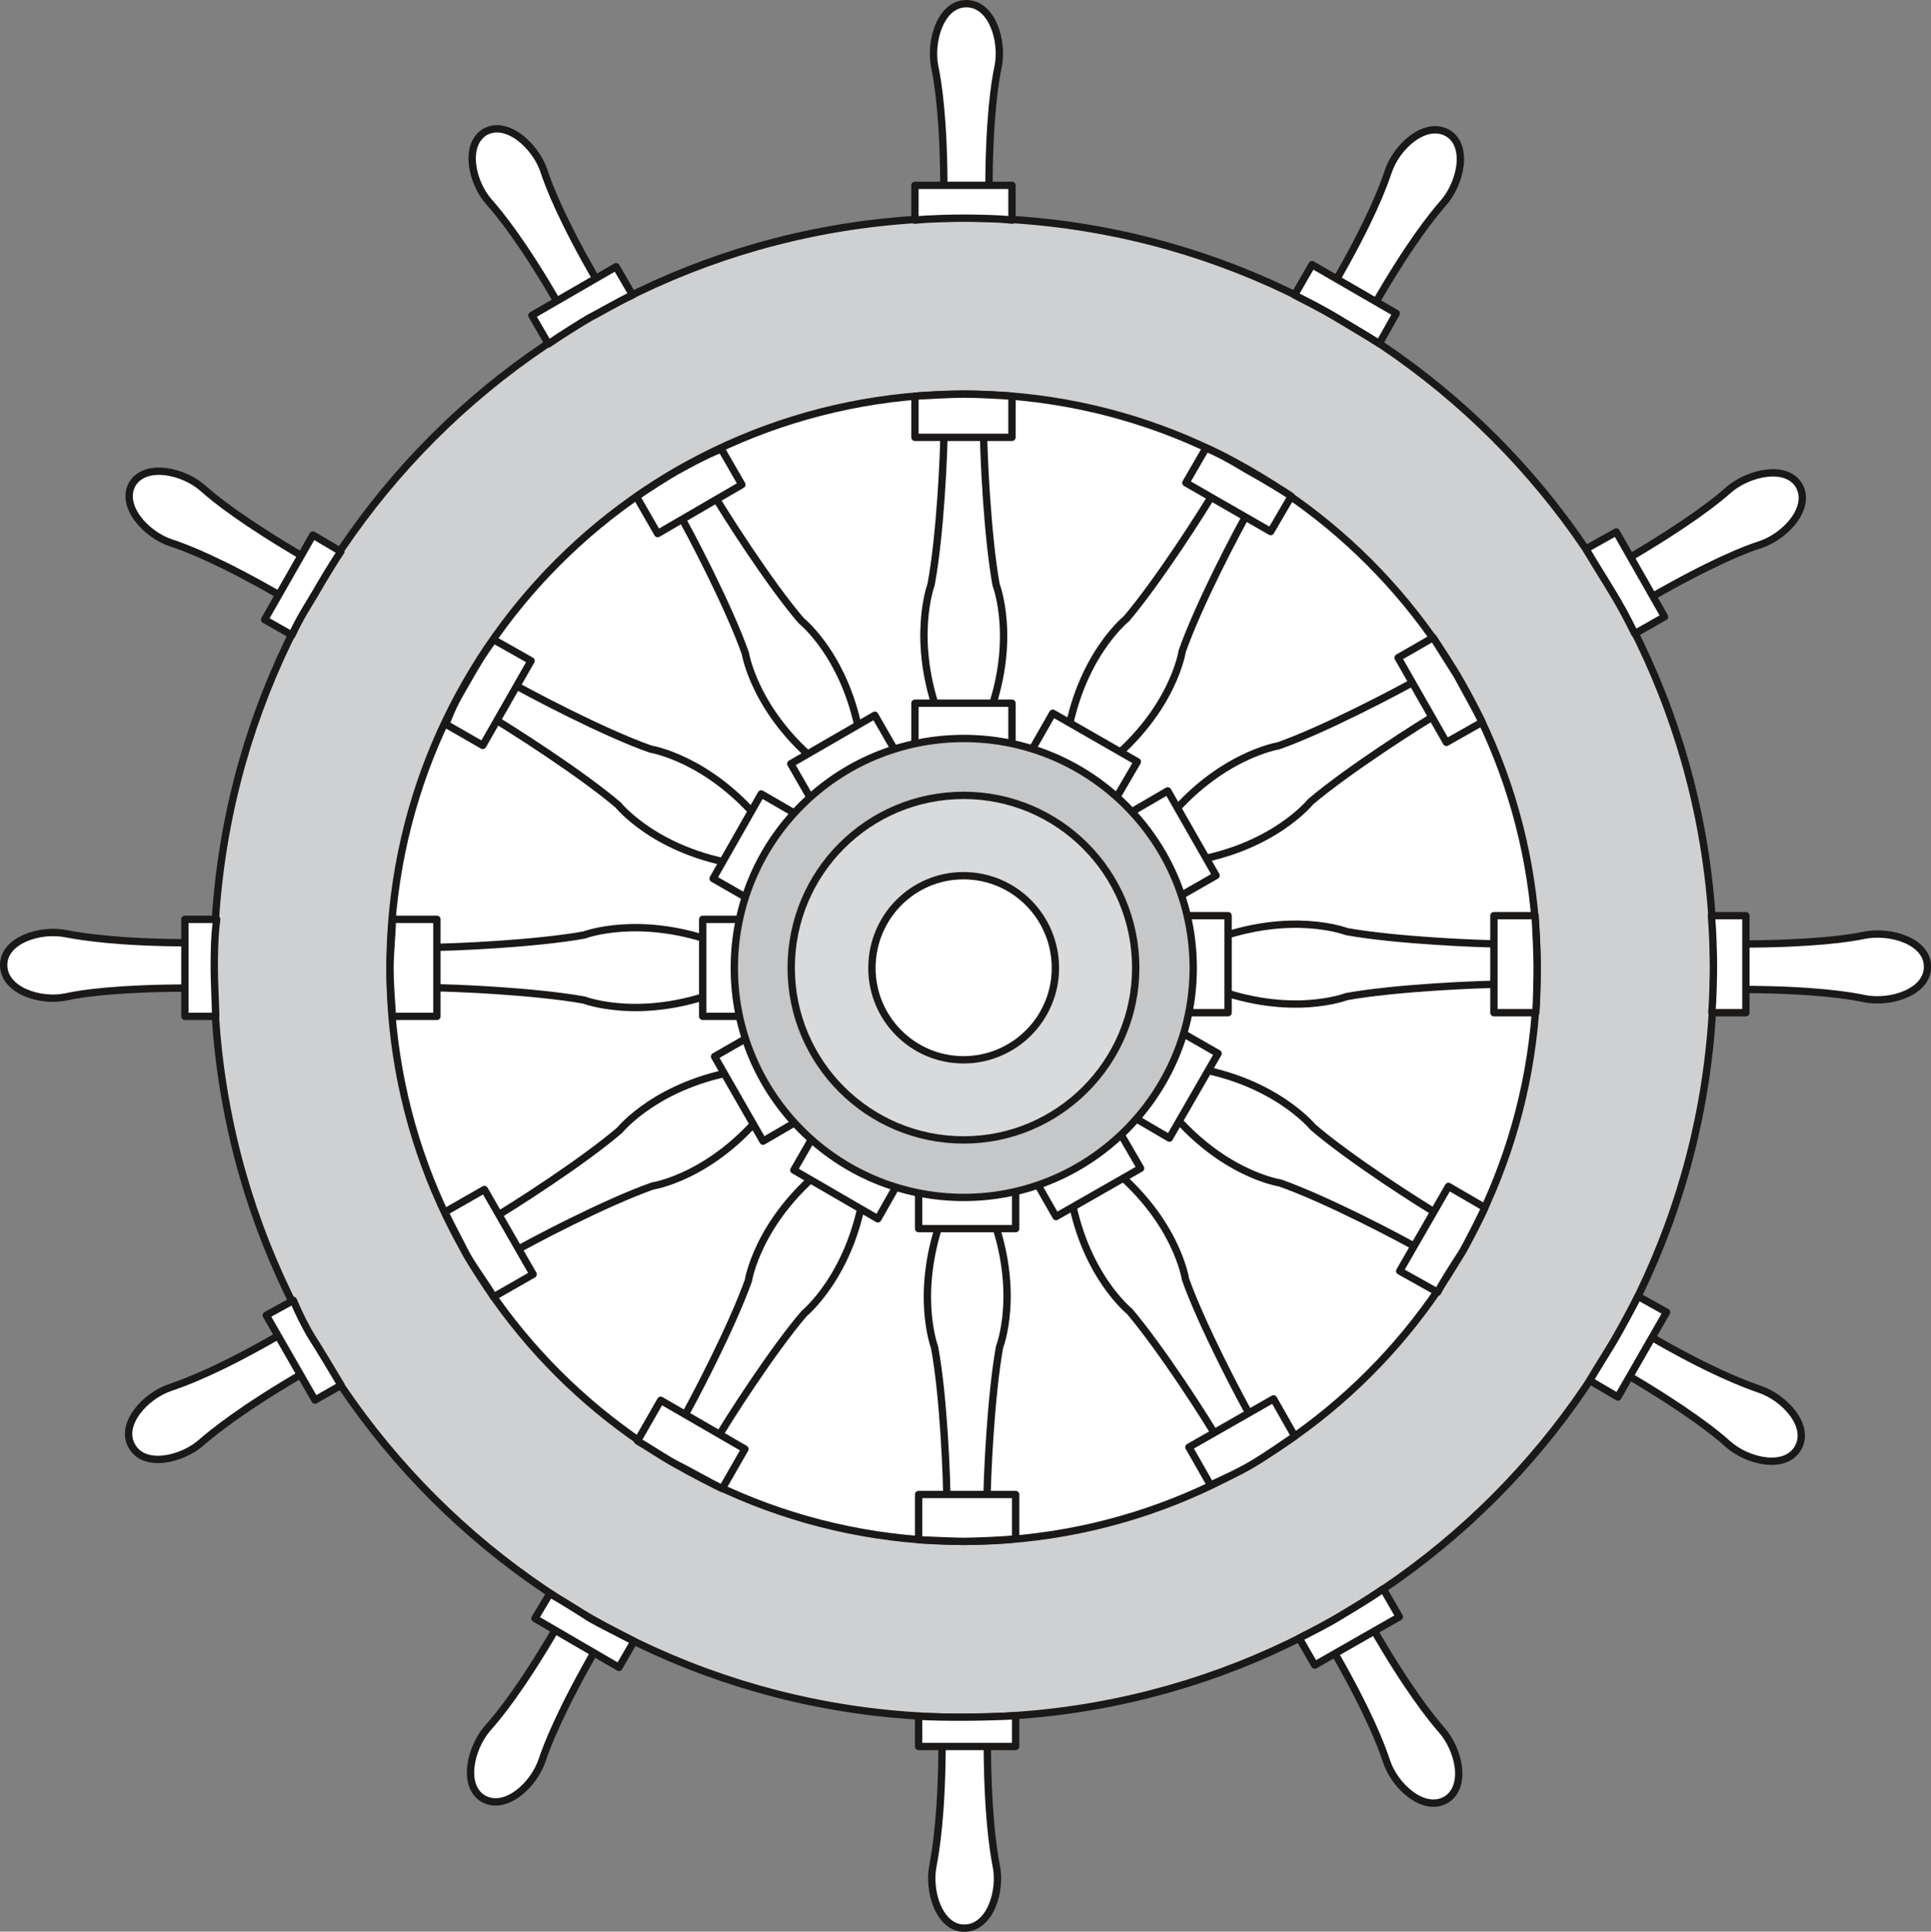 <svg xmlns="http://www.w3.org/2000/svg" xml:space="preserve" width="94.72mm" height="94.74mm" fill-rule="evenodd" stroke-linejoin="round" stroke-width="28.222" preserveAspectRatio="xMidYMid" version="1.2" viewBox="0 0 9472 9474"><rect x="0" y="0" width="9472" height="9474" fill="#808080" stroke="none"/><defs class="ClipPathGroup"><clipPath id="a" clipPathUnits="userSpaceOnUse"><path d="M0 0h9472v9474H0z"/></clipPath></defs><g class="SlideGroup"><g class="Slide" clip-path="url(#a)"><g class="Page"><g class="com.sun.star.drawing.ClosedBezierShape"><path fill="none" d="M1031 1050h7394v7392H1031z" class="BoundingBox"/><path fill="#CFD0D2" d="M4727 8423c2031 0 3679-1646 3679-3676 0-2033-1648-3678-3679-3678-2033 0-3678 1645-3678 3678 0 2030 1645 3676 3678 3676Z"/><path fill="none" stroke="#1B1918" stroke-linejoin="miter" stroke-width="36" d="M4727 8423c2031 0 3679-1646 3679-3676 0-2033-1648-3678-3679-3678-2033 0-3678 1645-3678 3678 0 2030 1645 3676 3678 3676Z"/></g><g class="com.sun.star.drawing.ClosedBezierShape"><path fill="none" d="M1895 1915h5664v5664H1895z" class="BoundingBox"/><path fill="#FFF" d="M4728 7560c1552 0 2812-1260 2812-2812 0-1556-1260-2815-2812-2815-1556 0-2815 1259-2815 2815 0 1552 1259 2812 2815 2812Z"/><path fill="none" stroke="#1B1918" stroke-linejoin="miter" stroke-width="36" d="M4728 7560c1552 0 2812-1260 2812-2812 0-1556-1260-2815-2812-2815-1556 0-2815 1259-2815 2815 0 1552 1259 2812 2815 2812Z"/></g><g class="com.sun.star.drawing.ClosedBezierShape"><path fill="none" d="M4514 2072h428v1476h-428z" class="BoundingBox"/><path fill="#FFF" d="M4824 2090c0 134 19 539 62 778 0 0 107 274-43 661h-231c-148-387-45-661-45-661 45-239 64-644 64-778h193Z"/><path fill="none" stroke="#1B1918" stroke-linejoin="miter" stroke-width="36" d="M4824 2090c0 134 19 539 62 778 0 0 107 274-43 661h-231c-148-387-45-661-45-661 45-239 64-644 64-778h193Z"/></g><g class="com.sun.star.drawing.ClosedBezierShape"><path fill="none" d="M4561 0h361v957h-361z" class="BoundingBox"/><path fill="#FFF" d="M4851 938c0-358 30-542 45-611 26-127-30-309-156-309-125 0-180 182-155 309 15 69 45 253 45 611h221Z"/><path fill="none" stroke="#1B1918" stroke-linejoin="miter" stroke-width="36" d="M4851 938c0-358 30-542 45-611 26-127-30-309-156-309-125 0-180 182-155 309 15 69 45 253 45 611h221Z"/></g><g class="com.sun.star.drawing.ClosedBezierShape"><path fill="none" d="M4470 1915h513v249h-513z" class="BoundingBox"/><path fill="#FFF" d="M4964 1943v202h-476v-202c58-3 173-10 239-10s166 5 237 10Z"/><path fill="none" stroke="#1B1918" stroke-linejoin="miter" stroke-width="36" d="M4964 1943v202h-476v-202c58-3 173-10 239-10s166 5 237 10Z"/></g><g class="com.sun.star.drawing.ClosedBezierShape"><path fill="none" d="M4470 891h513v212h-513z" class="BoundingBox"/><path fill="#FFF" d="M4964 1080V909h-476v171c60-8 199-10 239-10 38 0 194 2 237 10Z"/><path fill="none" stroke="#1B1918" stroke-linejoin="miter" stroke-width="36" d="M4964 1080V909h-476v171c60-8 199-10 239-10 38 0 194 2 237 10Z"/></g><g class="com.sun.star.drawing.PolyPolygonShape"><path fill="none" d="M4470 3431h513v356h-513z" class="BoundingBox"/><path fill="#FFF" d="M4964 3768v-319h-476v319h476Z"/><path fill="none" stroke="#1B1918" stroke-linejoin="miter" stroke-width="36" d="M4964 3768v-319h-476v319h476Z"/></g><g class="com.sun.star.drawing.ClosedBezierShape"><path fill="none" d="M3295 2378h949v1398h-949z" class="BoundingBox"/><path fill="#FFF" d="M3487 2403c67 114 286 458 443 641 0 0 230 182 293 595l-198 114c-323-259-369-549-369-549-81-229-270-591-336-705l167-96Z"/><path fill="none" stroke="#1B1918" stroke-linejoin="miter" stroke-width="36" d="M3487 2403c67 114 286 458 443 641 0 0 230 182 293 595l-198 114c-323-259-369-549-369-549-81-229-270-591-336-705l167-96Z"/></g><g class="com.sun.star.drawing.ClosedBezierShape"><path fill="none" d="M2298 614h663v911h-663z" class="BoundingBox"/><path fill="#FFF" d="M2935 1387c-179-307-245-481-267-549-41-122-181-251-289-191-105 64-65 249 21 345 48 54 166 197 344 507l191-112Z"/><path fill="none" stroke="#1B1918" stroke-linejoin="miter" stroke-width="36" d="M2935 1387c-179-307-245-481-267-549-41-122-181-251-289-191-105 64-65 249 21 345 48 54 166 197 344 507l191-112Z"/></g><g class="com.sun.star.drawing.ClosedBezierShape"><path fill="none" d="M3098 2179h567v464h-567z" class="BoundingBox"/><path fill="#FFF" d="m3538 2202 101 175-413 240-104-181c43-31 163-107 196-125s135-76 220-109Z"/><path fill="none" stroke="#1B1918" stroke-linejoin="miter" stroke-width="36" d="m3538 2202 101 175-413 240-104-181c43-31 163-107 196-125s135-76 220-109Z"/></g><g class="com.sun.star.drawing.ClosedBezierShape"><path fill="none" d="M2584 1283h546v432h-546z" class="BoundingBox"/><path fill="#FFF" d="m3103 1447-81-139-413 239 81 140c54-38 168-109 204-130 36-17 158-89 209-110Z"/><path fill="none" stroke="#1B1918" stroke-linejoin="miter" stroke-width="36" d="m3103 1447-81-139-413 239 81 140c54-38 168-109 204-130 36-17 158-89 209-110Z"/></g><g class="com.sun.star.drawing.PolyPolygonShape"><path fill="none" d="M3854 3483h621v565h-621z" class="BoundingBox"/><path fill="#FFF" d="m4449 3783-158-275-412 238 158 276 412-239Z"/><path fill="none" stroke="#1B1918" stroke-linejoin="miter" stroke-width="36" d="m4449 3783-158-275-412 238 158 276 412-239Z"/></g><g class="com.sun.star.drawing.ClosedBezierShape"><path fill="none" d="M2365 3313h1400v949H2365z" class="BoundingBox"/><path fill="#FFF" d="M2486 3338c117 66 475 255 705 336 0 0 289 45 551 369l-115 198c-411-63-595-293-595-293-185-157-528-376-642-443l96-167Z"/><path fill="none" stroke="#1B1918" stroke-linejoin="miter" stroke-width="36" d="M2486 3338c117 66 475 255 705 336 0 0 289 45 551 369l-115 198c-411-63-595-293-595-293-185-157-528-376-642-443l96-167Z"/></g><g class="com.sun.star.drawing.ClosedBezierShape"><path fill="none" d="M616 2293h913v663H616z" class="BoundingBox"/><path fill="#FFF" d="M1502 2739c-311-181-453-296-506-344-97-86-283-126-347-21-60 108 66 248 191 289 69 22 242 88 550 267l112-191Z"/><path fill="none" stroke="#1B1918" stroke-linejoin="miter" stroke-width="36" d="M1502 2739c-311-181-453-296-506-344-97-86-283-126-347-21-60 108 66 248 191 289 69 22 242 88 550 267l112-191Z"/></g><g class="com.sun.star.drawing.ClosedBezierShape"><path fill="none" d="M2164 3113h467v569h-467z" class="BoundingBox"/><path fill="#FFF" d="m2421 3137 184 104-237 415-181-104c35-92 55-125 105-212 50-89 89-150 129-203Z"/><path fill="none" stroke="#1B1918" stroke-linejoin="miter" stroke-width="36" d="m2421 3137 184 104-237 415-181-104c35-92 55-125 105-212 50-89 89-150 129-203Z"/></g><g class="com.sun.star.drawing.ClosedBezierShape"><path fill="none" d="M1273 2599h426v543h-426z" class="BoundingBox"/><path fill="#FFF" d="m1672 2705-137-81-237 415 134 76c38-84 85-155 115-206 31-54 84-143 125-204Z"/><path fill="none" stroke="#1B1918" stroke-linejoin="miter" stroke-width="36" d="m1672 2705-137-81-237 415 134 76c38-84 85-155 115-206 31-54 84-143 125-204Z"/></g><g class="com.sun.star.drawing.PolyPolygonShape"><path fill="none" d="M3473 3869h565v624h-565z" class="BoundingBox"/><path fill="#FFF" d="m4012 4055-278-161-236 415 275 158 239-412Z"/><path fill="none" stroke="#1B1918" stroke-linejoin="miter" stroke-width="36" d="m4012 4055-278-161-236 415 275 158 239-412Z"/></g><g class="com.sun.star.drawing.ClosedBezierShape"><path fill="none" d="M2072 4532h1476v429H2072z" class="BoundingBox"/><path fill="#FFF" d="M2090 4647c132 0 536-18 775-61 0 0 275-105 664 43v233c-389 149-664 43-664 43-239-43-643-61-775-61v-197Z"/><path fill="none" stroke="#1B1918" stroke-linejoin="miter" stroke-width="36" d="M2090 4647c132 0 536-18 775-61 0 0 275-105 664 43v233c-389 149-664 43-664 43-239-43-643-61-775-61v-197Z"/></g><g class="com.sun.star.drawing.ClosedBezierShape"><path fill="none" d="M0 4555h956v360H0z" class="BoundingBox"/><path fill="#FFF" d="M936 4624c-359 0-539-31-610-44-128-27-308 31-308 153 0 125 180 184 308 156 71-16 251-43 610-43v-222Z"/><path fill="none" stroke="#1B1918" stroke-linejoin="miter" stroke-width="36" d="M936 4624c-359 0-539-31-610-44-128-27-308 31-308 153 0 125 180 184 308 156 71-16 251-43 610-43v-222Z"/></g><g class="com.sun.star.drawing.ClosedBezierShape"><path fill="none" d="M889 4491h196v513H889z" class="BoundingBox"/><path fill="#FFF" d="M1063 4509H907v476h151c-2-86-7-176-7-237 0-63 0-151 12-239Z"/><path fill="none" stroke="#1B1918" stroke-linejoin="miter" stroke-width="36" d="M1063 4509H907v476h151c-2-86-7-176-7-237 0-63 0-151 12-239Z"/></g><g class="com.sun.star.drawing.ClosedBezierShape"><path fill="none" d="M1895 4491h267v513h-267z" class="BoundingBox"/><path fill="#FFF" d="M1925 4509h218v476h-218c-7-101-12-168-12-237 0-71 10-166 12-239Z"/><path fill="none" stroke="#1B1918" stroke-linejoin="miter" stroke-width="36" d="M1925 4509h218v476h-218c-7-101-12-168-12-237 0-71 10-166 12-239Z"/></g><g class="com.sun.star.drawing.PolyPolygonShape"><path fill="none" d="M3428 4491h357v513h-357z" class="BoundingBox"/><path fill="#FFF" d="M3766 4509h-319v476h319v-476Z"/><path fill="none" stroke="#1B1918" stroke-linejoin="miter" stroke-width="36" d="M3766 4509h-319v476h319v-476Z"/></g><g class="com.sun.star.drawing.ClosedBezierShape"><path fill="none" d="M2375 5230h1400v949H2375z" class="BoundingBox"/><path fill="#FFF" d="M2400 5986c114-67 457-286 640-443 0 0 186-230 595-293l117 198c-262 326-551 369-551 369-230 81-591 270-705 336l-96-167Z"/><path fill="none" stroke="#1B1918" stroke-linejoin="miter" stroke-width="36" d="M2400 5986c114-67 457-286 640-443 0 0 186-230 595-293l117 198c-262 326-551 369-551 369-230 81-591 270-705 336l-96-167Z"/></g><g class="com.sun.star.drawing.ClosedBezierShape"><path fill="none" d="M613 6513h910v664H613z" class="BoundingBox"/><path fill="#FFF" d="M1387 6538c-310 181-483 244-552 267-122 41-250 181-188 288 61 109 247 66 343-20 53-46 197-164 507-344l-110-191Z"/><path fill="none" stroke="#1B1918" stroke-linejoin="miter" stroke-width="36" d="M1387 6538c-310 181-483 244-552 267-122 41-250 181-188 288 61 109 247 66 343-20 53-46 197-164 507-344l-110-191Z"/></g><g class="com.sun.star.drawing.ClosedBezierShape"><path fill="none" d="M1281 6352h418v541h-418z" class="BoundingBox"/><path fill="#FFF" d="m1673 6794-128 73-239-416 133-73c25 60 61 133 91 181 31 48 103 167 143 235Z"/><path fill="none" stroke="#1B1918" stroke-linejoin="miter" stroke-width="36" d="m1673 6794-128 73-239-416 133-73c25 60 61 133 91 181 31 48 103 167 143 235Z"/></g><g class="com.sun.star.drawing.ClosedBezierShape"><path fill="none" d="M2158 5809h483v578h-483z" class="BoundingBox"/><path fill="#FFF" d="m2421 6361 194-111-239-416-194 111c48 98 66 128 96 189 31 64 115 174 143 227Z"/><path fill="none" stroke="#1B1918" stroke-linejoin="miter" stroke-width="36" d="m2421 6361 194-111-239-416-194 111c48 98 66 128 96 189 31 64 115 174 143 227Z"/></g><g class="com.sun.star.drawing.PolyPolygonShape"><path fill="none" d="M3480 4999h565v624h-565z" class="BoundingBox"/><path fill="#FFF" d="m3780 5024-275 158 238 415 276-161-239-412Z"/><path fill="none" stroke="#1B1918" stroke-linejoin="miter" stroke-width="36" d="m3780 5024-275 158 238 415 276-161-239-412Z"/></g><g class="com.sun.star.drawing.ClosedBezierShape"><path fill="none" d="M3310 5708h949v1400h-949z" class="BoundingBox"/><path fill="#FFF" d="M3335 6985c66-114 254-475 336-704 0 0 45-290 369-551l198 114c-63 411-293 598-293 598-157 183-376 525-443 640l-167-97Z"/><path fill="none" stroke="#1B1918" stroke-linejoin="miter" stroke-width="36" d="M3335 6985c66-114 254-475 336-704 0 0 45-290 369-551l198 114c-63 411-293 598-293 598-157 183-376 525-443 640l-167-97Z"/></g><g class="com.sun.star.drawing.ClosedBezierShape"><path fill="none" d="M2290 7948h663v909h-663z" class="BoundingBox"/><path fill="#FFF" d="M2736 7973c-178 307-296 450-344 503-86 99-126 285-21 346 108 61 248-66 289-191 22-66 88-239 267-549l-191-109Z"/><path fill="none" stroke="#1B1918" stroke-linejoin="miter" stroke-width="36" d="M2736 7973c-178 307-296 450-344 503-86 99-126 285-21 346 108 61 248-66 289-191 22-66 88-239 267-549l-191-109Z"/></g><g class="com.sun.star.drawing.ClosedBezierShape"><path fill="none" d="M2599 7791h538v413h-538z" class="BoundingBox"/><path fill="#FFF" d="m2697 7816-73 122 412 240 74-128c-77-40-165-84-209-109-44-28-150-95-204-125Z"/><path fill="none" stroke="#1B1918" stroke-linejoin="miter" stroke-width="36" d="m2697 7816-73 122 412 240 74-128c-77-40-165-84-209-109-44-28-150-95-204-125Z"/></g><g class="com.sun.star.drawing.ClosedBezierShape"><path fill="none" d="M3102 6843h578v483h-578z" class="BoundingBox"/><path fill="#FFF" d="m3543 7301 111-194-413-239-114 199c60 35 135 86 188 114 54 26 168 92 228 120Z"/><path fill="none" stroke="#1B1918" stroke-linejoin="miter" stroke-width="36" d="m3543 7301 111-194-413-239-114 199c60 35 135 86 188 114 54 26 168 92 228 120Z"/></g><g class="com.sun.star.drawing.PolyPolygonShape"><path fill="none" d="M3869 5439h621v565h-621z" class="BoundingBox"/><path fill="#FFF" d="m4052 5464-158 275 412 239 158-278-412-236Z"/><path fill="none" stroke="#1B1918" stroke-linejoin="miter" stroke-width="36" d="m4052 5464-158 275 412 239 158-278-412-236Z"/></g><g class="com.sun.star.drawing.ClosedBezierShape"><path fill="none" d="M4531 5928h428v1476h-428z" class="BoundingBox"/><path fill="#FFF" d="M4645 7385c0-132-16-539-61-778 0 0-103-272 45-661h231c150 389 43 661 43 661-43 239-62 646-62 778h-196Z"/><path fill="none" stroke="#1B1918" stroke-linejoin="miter" stroke-width="36" d="M4645 7385c0-132-16-539-61-778 0 0-103-272 45-661h231c150 389 43 661 43 661-43 239-62 646-62 778h-196Z"/></g><g class="com.sun.star.drawing.ClosedBezierShape"><path fill="none" d="M4552 8521h360v955h-360z" class="BoundingBox"/><path fill="#FFF" d="M4621 8539c0 356-31 539-44 608-27 130 31 310 153 310 125 0 184-180 156-310-13-69-43-252-43-608h-222Z"/><path fill="none" stroke="#1B1918" stroke-linejoin="miter" stroke-width="36" d="M4621 8539c0 356-31 539-44 608-27 130 31 310 153 310 125 0 184-180 156-310-13-69-43-252-43-608h-222Z"/></g><g class="com.sun.star.drawing.ClosedBezierShape"><path fill="none" d="M4488 8395h513v190h-513z" class="BoundingBox"/><path fill="#FFF" d="M4506 8417v149h476v-151c-83 5-199 7-255 7-58 0-166 0-221-5Z"/><path fill="none" stroke="#1B1918" stroke-linejoin="miter" stroke-width="36" d="M4506 8417v149h476v-151c-83 5-199 7-255 7-58 0-166 0-221-5Z"/></g><g class="com.sun.star.drawing.ClosedBezierShape"><path fill="none" d="M4488 7312h513v267h-513z" class="BoundingBox"/><path fill="#FFF" d="M4982 7547v-217h-476v222c63 3 186 8 221 8 36 0 200-5 255-13Z"/><path fill="none" stroke="#1B1918" stroke-linejoin="miter" stroke-width="36" d="M4982 7547v-217h-476v222c63 3 186 8 221 8 36 0 200-5 255-13Z"/></g><g class="com.sun.star.drawing.PolyPolygonShape"><path fill="none" d="M4488 5688h513v357h-513z" class="BoundingBox"/><path fill="#FFF" d="M4506 5707v319h476v-319h-476Z"/><path fill="none" stroke="#1B1918" stroke-linejoin="miter" stroke-width="36" d="M4506 5707v319h476v-319h-476Z"/></g><g class="com.sun.star.drawing.ClosedBezierShape"><path fill="none" d="M5228 5701h949v1400h-949z" class="BoundingBox"/><path fill="#FFF" d="M5984 7075c-67-117-286-457-443-643 0 0-230-184-293-595l198-114c326 261 369 551 369 551 81 227 270 587 336 702l-167 99Z"/><path fill="none" stroke="#1B1918" stroke-linejoin="miter" stroke-width="36" d="M5984 7075c-67-117-286-457-443-643 0 0-230-184-293-595l198-114c326 261 369 551 369 551 81 227 270 587 336 702l-167 99Z"/></g><g class="com.sun.star.drawing.ClosedBezierShape"><path fill="none" d="M6510 7951h665v912h-665z" class="BoundingBox"/><path fill="#FFF" d="M6535 8087c180 311 243 481 266 551 41 124 182 251 291 190 106-63 66-247-23-346-46-53-163-196-341-506l-193 111Z"/><path fill="none" stroke="#1B1918" stroke-linejoin="miter" stroke-width="36" d="M6535 8087c180 311 243 481 266 551 41 124 182 251 291 190 106-63 66-247-23-346-46-53-163-196-341-506l-193 111Z"/></g><g class="com.sun.star.drawing.ClosedBezierShape"><path fill="none" d="M6348 7767h542v426h-542z" class="BoundingBox"/><path fill="#FFF" d="m6785 7793 79 137-415 237-76-132c53-28 139-70 203-110 64-39 133-79 209-132Z"/><path fill="none" stroke="#1B1918" stroke-linejoin="miter" stroke-width="36" d="m6785 7793 79 137-415 237-76-132c53-28 139-70 203-110 64-39 133-79 209-132Z"/></g><g class="com.sun.star.drawing.ClosedBezierShape"><path fill="none" d="M5807 6836h569v473h-569z" class="BoundingBox"/><path fill="#FFF" d="m6351 7044-104-183-415 237 106 186c69-33 125-56 202-101 79-47 155-101 211-139Z"/><path fill="none" stroke="#1B1918" stroke-linejoin="miter" stroke-width="36" d="m6351 7044-104-183-415 237 106 186c69-33 125-56 202-101 79-47 155-101 211-139Z"/></g><g class="com.sun.star.drawing.PolyPolygonShape"><path fill="none" d="M4997 5428h624v565h-624z" class="BoundingBox"/><path fill="#FFF" d="m5022 5691 158 276 415-237-161-277-412 238Z"/><path fill="none" stroke="#1B1918" stroke-linejoin="miter" stroke-width="36" d="m5022 5691 158 276 415-237-161-277-412 238Z"/></g><g class="com.sun.star.drawing.ClosedBezierShape"><path fill="none" d="M5706 5215h1400v949H5706z" class="BoundingBox"/><path fill="#FFF" d="M6983 6138c-114-66-475-255-704-336 0 0-290-43-551-369l114-198c411 63 598 293 598 293 183 157 525 376 640 443l-97 167Z"/><path fill="none" stroke="#1B1918" stroke-linejoin="miter" stroke-width="36" d="M6983 6138c-114-66-475-255-704-336 0 0-290-43-551-369l114-198c411 63 598 293 598 293 183 157 525 376 640 443l-97 167Z"/></g><g class="com.sun.star.drawing.ClosedBezierShape"><path fill="none" d="M7946 6521h909v665h-909z" class="BoundingBox"/><path fill="#FFF" d="M7971 6737c307 180 453 298 503 344 99 89 285 129 346 20 61-107-66-247-191-288-66-23-239-86-549-267l-109 191Z"/><path fill="none" stroke="#1B1918" stroke-linejoin="miter" stroke-width="36" d="M7971 6737c307 180 453 298 503 344 99 89 285 129 346 20 61-107-66-247-191-288-66-23-239-86-549-267l-109 191Z"/></g><g class="com.sun.star.drawing.ClosedBezierShape"><path fill="none" d="M6841 5794h468v570h-468z" class="BoundingBox"/><path fill="#FFF" d="m7284 5923-179-104-239 415 186 104c25-49 86-143 117-191 29-48 97-184 115-224Z"/><path fill="none" stroke="#1B1918" stroke-linejoin="miter" stroke-width="36" d="m7284 5923-179-104-239 415 186 104c25-49 86-143 117-191 29-48 97-184 115-224Z"/></g><g class="com.sun.star.drawing.ClosedBezierShape"><path fill="none" d="M7773 6333h428v545h-428z" class="BoundingBox"/><path fill="#FFF" d="m8035 6358 140 78-239 416-138-81c30-52 91-148 120-197 28-48 96-173 117-216Z"/><path fill="none" stroke="#1B1918" stroke-linejoin="miter" stroke-width="36" d="m8035 6358 140 78-239 416-138-81c30-52 91-148 120-197 28-48 96-173 117-216Z"/></g><g class="com.sun.star.drawing.PolyPolygonShape"><path fill="none" d="M5436 4984h565v624h-565z" class="BoundingBox"/><path fill="#FFF" d="m5461 5421 275 161 239-415-276-158-238 412Z"/><path fill="none" stroke="#1B1918" stroke-linejoin="miter" stroke-width="36" d="m5461 5421 275 161 239-415-276-158-238 412Z"/></g><g class="com.sun.star.drawing.ClosedBezierShape"><path fill="none" d="M5926 4515h1476v429H5926z" class="BoundingBox"/><path fill="#FFF" d="M7383 4827c-132 0-539 18-778 61 0 0-272 106-661-43v-233c389-148 661-43 661-43 239 43 646 61 778 61v197Z"/><path fill="none" stroke="#1B1918" stroke-linejoin="miter" stroke-width="36" d="M7383 4827c-132 0-539 18-778 61 0 0-272 106-661-43v-233c389-148 661-43 661-43 239 43 646 61 778 61v197Z"/></g><g class="com.sun.star.drawing.ClosedBezierShape"><path fill="none" d="M8519 4563h956v360h-956z" class="BoundingBox"/><path fill="#FFF" d="M8537 4853c356 0 539 30 608 45 130 26 310-33 310-156 0-125-180-180-310-155-69 15-252 43-608 43v223Z"/><path fill="none" stroke="#1B1918" stroke-linejoin="miter" stroke-width="36" d="M8537 4853c356 0 539 30 608 45 130 26 310-33 310-156 0-125-180-180-310-155-69 15-252 43-608 43v223Z"/></g><g class="com.sun.star.drawing.ClosedBezierShape"><path fill="none" d="M7310 4473h249v513h-249z" class="BoundingBox"/><path fill="#FFF" d="M7533 4967h-205v-476h202c5 73 10 199 10 247s-2 194-7 229Z"/><path fill="none" stroke="#1B1918" stroke-linejoin="miter" stroke-width="36" d="M7533 4967h-205v-476h202c5 73 10 199 10 247s-2 194-7 229Z"/></g><g class="com.sun.star.drawing.ClosedBezierShape"><path fill="none" d="M8375 4473h208v513h-208z" class="BoundingBox"/><path fill="#FFF" d="M8397 4967h167v-476h-169c7 81 10 196 10 247s-3 176-8 229Z"/><path fill="none" stroke="#1B1918" stroke-linejoin="miter" stroke-width="36" d="M8397 4967h167v-476h-169c7 81 10 196 10 247s-3 176-8 229Z"/></g><g class="com.sun.star.drawing.PolyPolygonShape"><path fill="none" d="M5686 4473h357v513h-357z" class="BoundingBox"/><path fill="#FFF" d="M5705 4967h319v-476h-319v476Z"/><path fill="none" stroke="#1B1918" stroke-linejoin="miter" stroke-width="36" d="M5705 4967h319v-476h-319v476Z"/></g><g class="com.sun.star.drawing.ClosedBezierShape"><path fill="none" d="M5698 3297h1400v949H5698z" class="BoundingBox"/><path fill="#FFF" d="M7072 3489c-115 67-457 286-643 443 0 0-184 230-595 293l-114-198c261-323 551-369 551-369 229-81 587-270 704-336l97 167Z"/><path fill="none" stroke="#1B1918" stroke-linejoin="miter" stroke-width="36" d="M7072 3489c-115 67-457 286-643 443 0 0-184 230-595 293l-114-198c261-323 551-369 551-369 229-81 587-270 704-336l97 167Z"/></g><g class="com.sun.star.drawing.ClosedBezierShape"><path fill="none" d="M7948 2301h912v663h-912z" class="BoundingBox"/><path fill="#FFF" d="M8084 2938c311-179 481-245 551-267 124-41 251-181 190-289-61-105-247-65-346 21-53 48-196 163-506 344l111 191Z"/><path fill="none" stroke="#1B1918" stroke-linejoin="miter" stroke-width="36" d="M8084 2938c311-179 481-245 551-267 124-41 251-181 190-289-61-105-247-65-346 21-53 48-196 163-506 344l111 191Z"/></g><g class="com.sun.star.drawing.ClosedBezierShape"><path fill="none" d="M6833 3102h462v565h-462z" class="BoundingBox"/><path fill="#FFF" d="m7030 3127-172 99 237 415 175-99c-36-74-99-184-122-228-25-40-97-154-118-187Z"/><path fill="none" stroke="#1B1918" stroke-linejoin="miter" stroke-width="36" d="m7030 3127-172 99 237 415 175-99c-36-74-99-184-122-228-25-40-97-154-118-187Z"/></g><g class="com.sun.star.drawing.ClosedBezierShape"><path fill="none" d="M7755 2584h436v551h-436z" class="BoundingBox"/><path fill="#FFF" d="m7780 2692 148-83 237 416-146 83c-35-73-78-151-109-201-30-51-103-165-130-215Z"/><path fill="none" stroke="#1B1918" stroke-linejoin="miter" stroke-width="36" d="m7780 2692 148-83 237 416-146 83c-35-73-78-151-109-201-30-51-103-165-130-215Z"/></g><g class="com.sun.star.drawing.PolyPolygonShape"><path fill="none" d="M5426 3854h565v624h-565z" class="BoundingBox"/><path fill="#FFF" d="m5689 4452 276-158-237-415-277 161 238 412Z"/><path fill="none" stroke="#1B1918" stroke-linejoin="miter" stroke-width="36" d="m5689 4452 276-158-237-415-277 161 238 412Z"/></g><g class="com.sun.star.drawing.ClosedBezierShape"><path fill="none" d="M5212 2368h949v1400h-949z" class="BoundingBox"/><path fill="#FFF" d="M6135 2489c-66 114-255 475-336 705 0 0-43 289-369 551l-198-115c63-411 293-595 293-595 157-185 376-528 443-642l167 96Z"/><path fill="none" stroke="#1B1918" stroke-linejoin="miter" stroke-width="36" d="M6135 2489c-66 114-255 475-336 705 0 0-43 289-369 551l-198-115c63-411 293-595 293-595 157-185 376-528 443-642l167 96Z"/></g><g class="com.sun.star.drawing.ClosedBezierShape"><path fill="none" d="M6518 619h665v913h-665z" class="BoundingBox"/><path fill="#FFF" d="M6736 1505c178-311 295-453 341-506 89-99 129-286 23-347-109-60-250 66-291 191-23 69-86 240-266 550l193 112Z"/><path fill="none" stroke="#1B1918" stroke-linejoin="miter" stroke-width="36" d="M6736 1505c178-311 295-453 341-506 89-99 129-286 23-347-109-60-250 66-291 191-23 69-86 240-266 550l193 112Z"/></g><g class="com.sun.star.drawing.ClosedBezierShape"><path fill="none" d="M5792 2174h567v459h-567z" class="BoundingBox"/><path fill="#FFF" d="m6334 2434-101 173-416-239 99-171c62 27 107 50 201 107 98 54 194 114 217 130Z"/><path fill="none" stroke="#1B1918" stroke-linejoin="miter" stroke-width="36" d="m6334 2434-101 173-416-239 99-171c62 27 107 50 201 107 98 54 194 114 217 130Z"/></g><g class="com.sun.star.drawing.ClosedBezierShape"><path fill="none" d="M6325 1273h550v439h-550z" class="BoundingBox"/><path fill="#FFF" d="m6766 1685 83-148-413-239-86 149c50 26 130 65 214 116 84 50 157 94 202 122Z"/><path fill="none" stroke="#1B1918" stroke-linejoin="miter" stroke-width="36" d="m6766 1685 83-148-413-239-86 149c50 26 130 65 214 116 84 50 157 94 202 122Z"/></g><g class="com.sun.star.drawing.PolyPolygonShape"><path fill="none" d="M4981 3473h624v565h-624z" class="BoundingBox"/><path fill="#FFF" d="m5418 4012 161-276-415-238-158 277 412 237Z"/><path fill="none" stroke="#1B1918" stroke-linejoin="miter" stroke-width="36" d="m5418 4012 161-276-415-238-158 277 412 237Z"/></g><g class="com.sun.star.drawing.ClosedBezierShape"><path fill="none" d="M3583 3604h2289v2288H3583z" class="BoundingBox"/><path fill="#C5C7C8" d="M4728 5873c619 0 1125-506 1125-1125 0-624-506-1126-1125-1126-624 0-1126 502-1126 1126 0 619 502 1125 1126 1125Z"/><path fill="none" stroke="#1B1918" stroke-linejoin="miter" stroke-width="36" d="M4728 5873c619 0 1125-506 1125-1125 0-624-506-1126-1125-1126-624 0-1126 502-1126 1126 0 619 502 1125 1126 1125Z"/></g><g class="com.sun.star.drawing.ClosedBezierShape"><path fill="none" d="M3863 3883h1727v1727H3863z" class="BoundingBox"/><path fill="#D9DADB" d="M4727 5591c465 0 844-379 844-844 0-468-379-846-844-846-468 0-846 378-846 846 0 465 378 844 846 844Z"/><path fill="none" stroke="#1B1918" stroke-linejoin="miter" stroke-width="36" d="M4727 5591c465 0 844-379 844-844 0-468-379-846-844-846-468 0-846 378-846 846 0 465 378 844 846 844Z"/></g><g class="com.sun.star.drawing.ClosedBezierShape"><path fill="none" d="M4259 4276h937v941h-937z" class="BoundingBox"/><path fill="#FFF" d="M4726 5198c250 0 451-203 451-450 0-250-201-453-451-453-249 0-449 203-449 453 0 247 200 450 449 450Z"/><path fill="none" stroke="#1B1918" stroke-linejoin="miter" stroke-width="36" d="M4726 5198c250 0 451-203 451-450 0-250-201-453-451-453-249 0-449 203-449 453 0 247 200 450 449 450Z"/></g></g></g></g></svg>
